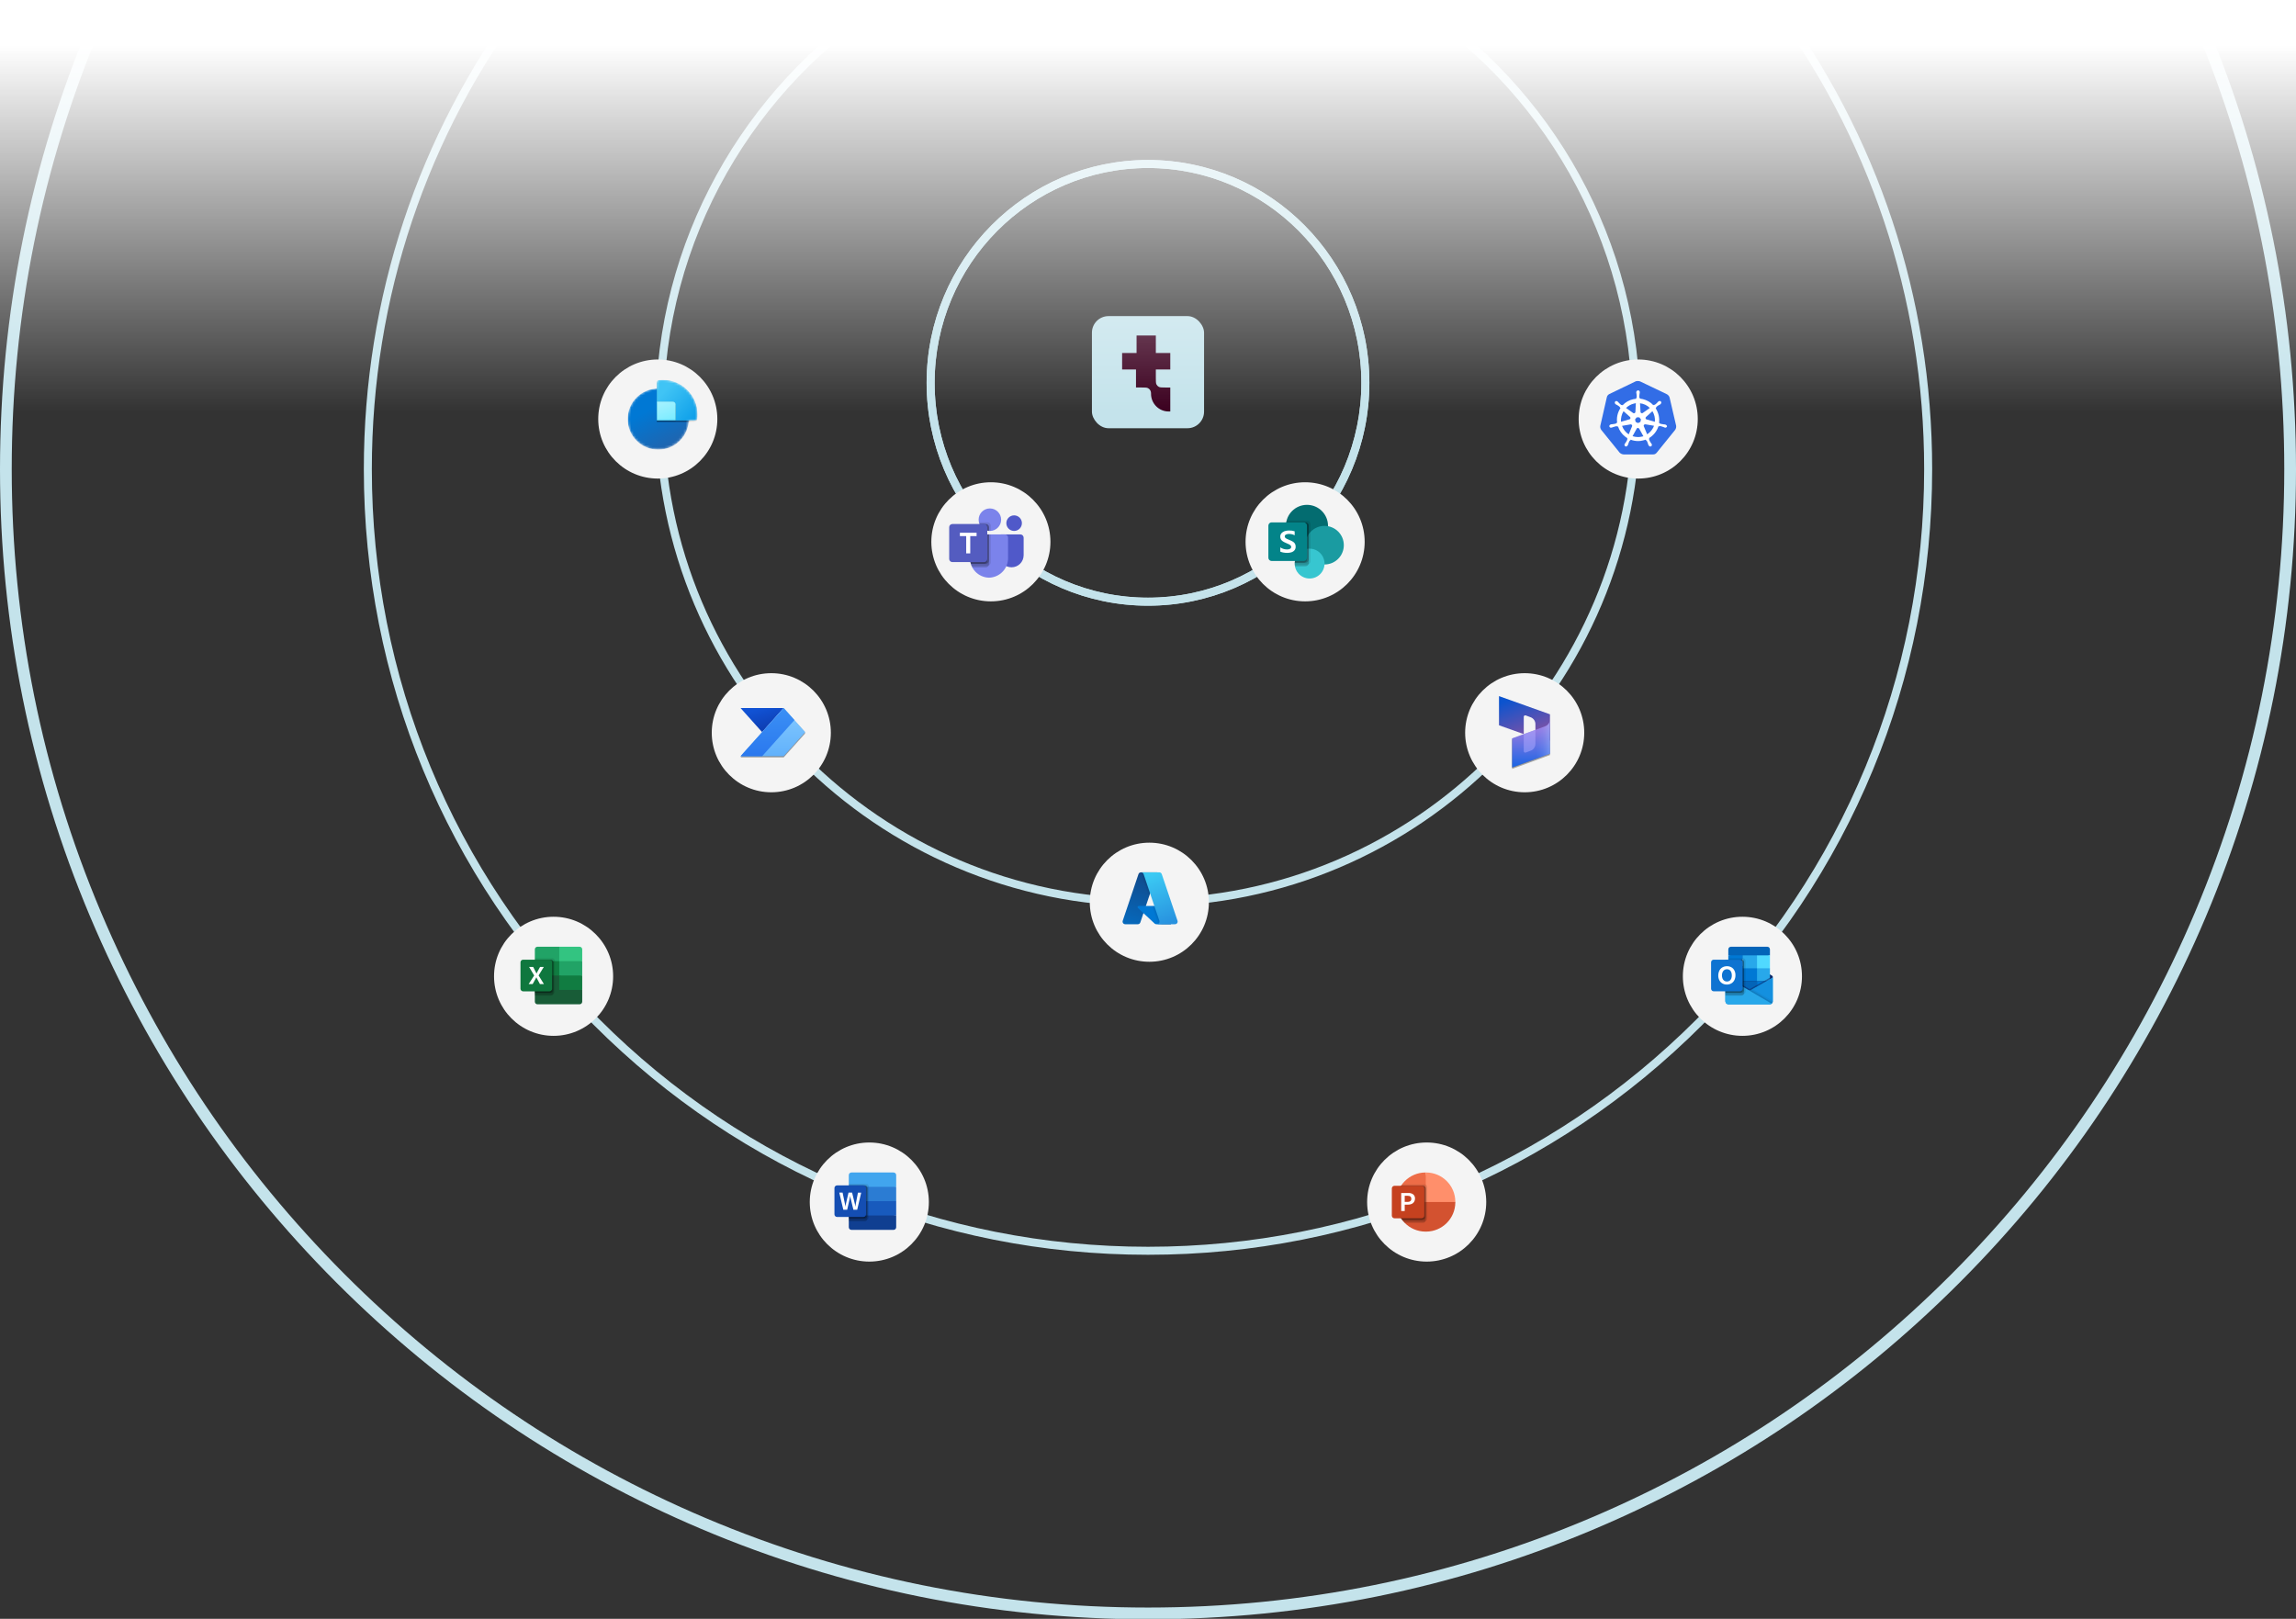 <?xml version="1.0" encoding="UTF-8"?>
<svg id="Website_Assets" xmlns="http://www.w3.org/2000/svg" xmlns:xlink="http://www.w3.org/1999/xlink" version="1.1" viewBox="0 0 968.34 682.804">
  <rect x="0" y="0" width="968.34" height="682.804" fill="#333333" stroke="none"/>
  <!-- Generator: Adobe Illustrator 29.7.0, SVG Export Plug-In . SVG Version: 2.1.1 Build 138)  -->
  <defs>
    <style>
      .st0, .st1 {
        fill: none;
      }

      .st2 {
        mask: url(#mask);
      }

      .st3 {
        fill: #144eb3;
      }

      .st4 {
        fill: #c5411f;
      }

      .st5 {
        fill: #326de6;
      }

      .st6 {
        fill: #b0adff;
      }

      .st6, .st7, .st8, .st9, .st10, .st11, .st12, .st13 {
        isolation: isolate;
      }

      .st6, .st12, .st13 {
        opacity: .5;
      }

      .st14 {
        fill: #7b83eb;
      }

      .st7 {
        opacity: .24;
      }

      .st8 {
        opacity: .32;
      }

      .st9 {
        opacity: .1;
      }

      .st10 {
        opacity: .05;
      }

      .st11 {
        opacity: .2;
      }

      .st15 {
        fill: url(#Unbenannter_Verlauf);
      }

      .st16 {
        fill: #185c37;
      }

      .st17 {
        fill: #37c6d0;
      }

      .st18 {
        fill: #545cc0;
      }

      .st19 {
        fill: url(#Unbenannter_Verlauf_2);
      }

      .st20 {
        fill: url(#Unbenannter_Verlauf_3);
      }

      .st21 {
        fill: url(#Unbenannter_Verlauf_8);
      }

      .st22 {
        fill: url(#Unbenannter_Verlauf_6);
      }

      .st23 {
        fill: url(#Unbenannter_Verlauf_7);
      }

      .st24 {
        fill: url(#Unbenannter_Verlauf_5);
      }

      .st25 {
        fill-opacity: .32;
      }

      .st26 {
        fill-opacity: .24;
      }

      .st27 {
        fill: #0f773e;
      }

      .st28 {
        fill: #038489;
      }

      .st29 {
        fill: #f4f4f4;
      }

      .st30 {
        fill: #21a366;
      }

      .st31 {
        fill: #ff8f6b;
      }

      .st32 {
        fill: #0078d4;
      }

      .st33 {
        mask: url(#mask-1);
      }

      .st34 {
        fill: #28a8ea;
      }

      .st35 {
        fill: #33c481;
      }

      .st36 {
        clip-path: url(#clippath-1);
      }

      .st37 {
        clip-path: url(#clippath-3);
      }

      .st38 {
        clip-path: url(#clippath-4);
      }

      .st39 {
        clip-path: url(#clippath-2);
      }

      .st40 {
        fill: #3b001f;
      }

      .st41 {
        fill: #103f91;
      }

      .st42 {
        fill: #0e73d1;
      }

      .st43 {
        fill: #185abd;
      }

      .st44 {
        fill: #fff;
      }

      .st1 {
        stroke: #c4e3eb;
        stroke-width: 3.376px;
      }

      .st45 {
        fill: #036c70;
      }

      .st46 {
        fill: #2b7cd3;
      }

      .st47 {
        fill: #0364b8;
      }

      .st12, .st48 {
        fill: #0a2767;
      }

      .st49 {
        fill: #50d9ff;
      }

      .st50 {
        fill: #5059c9;
      }

      .st51 {
        fill: #d35230;
      }

      .st52 {
        fill: url(#Unbenannter_Verlauf_171);
      }

      .st53 {
        fill: url(#Unbenannter_Verlauf_12);
      }

      .st54 {
        fill: url(#Unbenannter_Verlauf_19);
      }

      .st55 {
        fill: url(#Unbenannter_Verlauf_17);
      }

      .st56 {
        fill: url(#Unbenannter_Verlauf_10);
      }

      .st57 {
        fill: url(#Unbenannter_Verlauf_11);
      }

      .st58 {
        fill: #1a9ba1;
      }

      .st59 {
        fill: #14447d;
      }

      .st60 {
        fill: #107c41;
      }

      .st61 {
        fill: url(#Unbenannter_Verlauf_18);
        fill-rule: evenodd;
      }

      .st62 {
        fill: #41a5ee;
      }

      .st63 {
        clip-path: url(#clippath);
      }

      .st64 {
        fill: #1490df;
      }

      .st65 {
        fill: #c4e3eb;
      }

      .st13 {
        fill: url(#Unbenannter_Verlauf_4);
      }

      .st66 {
        fill: #ed6c47;
      }
    </style>
    <clipPath id="clippath">
      <rect class="st0" x="587.003" y="494.538" width="26.78" height="24.933"/>
    </clipPath>
    <clipPath id="clippath-1">
      <rect class="st0" x="351.931" y="494.538" width="26.036" height="24.206"/>
    </clipPath>
    <clipPath id="clippath-2">
      <rect class="st0" x="721.649" y="399.319" width="26.036" height="24.259"/>
    </clipPath>
    <linearGradient id="Unbenannter_Verlauf" data-name="Unbenannter Verlauf" x1="737.695" y1="496.055" x2="737.695" y2="507.578" gradientTransform="translate(0 -84)" gradientUnits="userSpaceOnUse">
      <stop offset="0" stop-color="#35b8f1"/>
      <stop offset="1" stop-color="#28a8ea"/>
    </linearGradient>
    <clipPath id="clippath-3">
      <rect class="st0" x="219.517" y="399.319" width="26.036" height="24.278"/>
    </clipPath>
    <linearGradient id="Unbenannter_Verlauf_12" data-name="Unbenannter Verlauf 12" x1="-836.714" y1="831.399" x2="-841.283" y2="844.897" gradientTransform="translate(1791.062 -929.5) scale(1.562)" gradientUnits="userSpaceOnUse">
      <stop offset="0" stop-color="#114a8b"/>
      <stop offset="1" stop-color="#0669bc"/>
    </linearGradient>
    <linearGradient id="Unbenannter_Verlauf_11" data-name="Unbenannter Verlauf 11" x1="-835.287" y1="837.689" x2="-836.343" y2="838.047" gradientTransform="translate(1791.062 -929.5) scale(1.562)" gradientUnits="userSpaceOnUse">
      <stop offset="0" stop-color="#000" stop-opacity=".3"/>
      <stop offset=".071" stop-color="#000" stop-opacity=".2"/>
      <stop offset=".321" stop-color="#000" stop-opacity=".1"/>
      <stop offset=".623" stop-color="#000" stop-opacity=".05"/>
      <stop offset="1" stop-color="#000" stop-opacity="0"/>
    </linearGradient>
    <linearGradient id="Unbenannter_Verlauf_10" data-name="Unbenannter Verlauf 10" x1="-835.835" y1="830.993" x2="-830.82" y2="844.355" gradientTransform="translate(1791.062 -929.5) scale(1.562)" gradientUnits="userSpaceOnUse">
      <stop offset="0" stop-color="#3ccbf4"/>
      <stop offset="1" stop-color="#2892df"/>
    </linearGradient>
    <linearGradient id="Unbenannter_Verlauf_2" data-name="Unbenannter Verlauf 2" x1="639.278" y1="377.97" x2="644.992" y2="392.929" gradientTransform="translate(0 -84)" gradientUnits="userSpaceOnUse">
      <stop offset="0" stop-color="#0b53ce"/>
      <stop offset="1" stop-color="#7252aa"/>
    </linearGradient>
    <linearGradient id="Unbenannter_Verlauf_3" data-name="Unbenannter Verlauf 3" x1="645.719" y1="406.639" x2="645.719" y2="388.8" gradientTransform="translate(0 -84)" gradientUnits="userSpaceOnUse">
      <stop offset="0" stop-color="#2266e3"/>
      <stop offset="1" stop-color="#ae7fe2"/>
    </linearGradient>
    <linearGradient id="Unbenannter_Verlauf_4" data-name="Unbenannter Verlauf 4" x1="653.705" y1="397.574" x2="647.59" y2="397.574" gradientTransform="translate(0 -84)" gradientUnits="userSpaceOnUse">
      <stop offset="0" stop-color="#94b9ff"/>
      <stop offset=".288" stop-color="#94b9ff" stop-opacity=".524"/>
      <stop offset="1" stop-color="#538fff" stop-opacity="0"/>
    </linearGradient>
    <linearGradient id="Unbenannter_Verlauf_5" data-name="Unbenannter Verlauf 5" x1="325.163" y1="394.677" x2="321.418" y2="382.633" gradientTransform="translate(0 -84)" gradientUnits="userSpaceOnUse">
      <stop offset="0" stop-color="#0d36a5"/>
      <stop offset="1" stop-color="#1152d4"/>
    </linearGradient>
    <linearGradient id="Unbenannter_Verlauf_6" data-name="Unbenannter Verlauf 6" x1="325.966" y1="382.633" x2="325.966" y2="402.964" gradientTransform="translate(0 -84)" gradientUnits="userSpaceOnUse">
      <stop offset="0" stop-color="#84caff"/>
      <stop offset="1" stop-color="#61b1fb"/>
    </linearGradient>
    <linearGradient id="Unbenannter_Verlauf_7" data-name="Unbenannter Verlauf 7" x1="323.692" y1="382.633" x2="323.692" y2="402.964" gradientTransform="translate(0 -84)" gradientUnits="userSpaceOnUse">
      <stop offset="0" stop-color="#3b90f5"/>
      <stop offset="1" stop-color="#2a78ee"/>
    </linearGradient>
    <linearGradient id="Unbenannter_Verlauf_8" data-name="Unbenannter Verlauf 8" x1="484.17" y1="257.705" x2="484.17" y2="103.042" gradientTransform="translate(0 -84)" gradientUnits="userSpaceOnUse">
      <stop offset="0" stop-color="#fff" stop-opacity="0"/>
      <stop offset="1" stop-color="#fff"/>
    </linearGradient>
    <clipPath id="clippath-4">
      <rect class="st0" x="264.718" y="160.196" width="29.454" height="29.454"/>
    </clipPath>
    <linearGradient id="Unbenannter_Verlauf_17" data-name="Unbenannter Verlauf 17" x1="277.068" y1="514.335" x2="280.449" y2="505.799" gradientTransform="translate(0 684) scale(1 -1)" gradientUnits="userSpaceOnUse">
      <stop offset="0" stop-color="#a7f2ff"/>
      <stop offset="1" stop-color="#7cecff"/>
    </linearGradient>
    <mask id="mask" x="264.718" y="160.196" width="29.454" height="29.454" maskUnits="userSpaceOnUse">
      <g id="mask0">
        <path class="st55" d="M294.075,176.632c.065-.561.098-1.131.098-1.709,0-8.134-6.594-14.727-14.727-14.727-.578,0-1.148.033-1.709.098-.438.187-.746.622-.746,1.129v2.469c-6.832.32-12.273,5.961-12.273,12.872,0,7.117,5.769,12.886,12.886,12.886,6.911,0,12.552-5.441,12.872-12.273h2.469c.507,0,.942-.307,1.129-.746Z"/>
      </g>
    </mask>
    <linearGradient id="Unbenannter_Verlauf_19" data-name="Unbenannter Verlauf 19" x1="275.098" y1="511.916" x2="283.71" y2="495.837" gradientTransform="translate(0 684) scale(1 -1)" gradientUnits="userSpaceOnUse">
      <stop offset="0" stop-color="#0078d4"/>
      <stop offset="1" stop-color="#2064ae"/>
    </linearGradient>
    <linearGradient id="Unbenannter_Verlauf_18" data-name="Unbenannter Verlauf 18" x1="278.696" y1="517.357" x2="295.014" y2="502.558" gradientTransform="translate(0 684) scale(1 -1)" gradientUnits="userSpaceOnUse">
      <stop offset="0" stop-color="#40c4f5"/>
      <stop offset="1" stop-color="#0095e6"/>
    </linearGradient>
    <mask id="mask-1" x="276.991" y="160.196" width="17.182" height="17.795" maskUnits="userSpaceOnUse">
      <g id="mask1">
        <path class="st61" d="M294.075,176.632c.065-.561.098-1.131.098-1.709,0-8.134-6.594-14.727-14.727-14.727-.578,0-1.148.033-1.709.098-.438.187-.746.622-.746,1.129v15.954h15.954c.507,0,.942-.307,1.129-.746Z"/>
      </g>
    </mask>
    <linearGradient id="Unbenannter_Verlauf_171" data-name="Unbenannter Verlauf 17" x1="279.004" y1="515.101" x2="282.385" y2="506.566" xlink:href="#Unbenannter_Verlauf_17"/>
  </defs>
  <path class="st65" d="M484.169,255.473c-51.483,0-93.367-42.166-93.367-93.995,0-51.829,41.884-93.994,93.367-93.994s93.368,42.166,93.368,93.994c0,51.829-41.885,93.995-93.368,93.995l-0.0 0ZM484.169,70.861c-49.619,0-89.988,40.65-89.988,90.616,0,49.966,40.369,90.617,89.988,90.617,49.62,0,89.988-40.65,89.988-90.617,0-49.965-40.368-90.616-89.988-90.616h0Z"/>
  <path class="st65" d="M926.342,0h-5.416c1.645,3.643,3.249,7.31,4.808,11.002,24.989,59.193,37.659,122.074,37.659,186.895,0,64.821-12.67,127.701-37.659,186.895-24.137,57.175-58.691,108.523-102.703,152.619-44.012,44.095-95.263,78.715-152.328,102.898-59.078,25.035-121.837,37.73-186.533,37.73-64.695,0-127.453-12.695-186.532-37.73-57.065-24.183-108.315-58.803-152.327-102.898-44.012-44.096-78.567-95.445-102.704-152.619C17.618,325.599,4.947,262.718,4.947,197.897c0-64.821,12.671-127.701,37.659-186.895,1.559-3.692,3.163-7.359,4.808-11.002h-5.416c-1.343,3.011-2.664,6.035-3.949,9.078C12.802,68.884,0,132.412,0,197.897c0,65.485,12.802,129.013,38.049,188.818,24.386,57.764,59.296,109.641,103.76,154.191,44.464,44.548,96.243,79.525,153.898,103.957,59.693,25.296,123.101,38.123,188.462,38.123,65.362,0,128.77-12.826,188.463-38.123,57.655-24.432,109.434-59.409,153.899-103.957,44.464-44.549,79.375-96.427,103.76-154.191,25.247-59.806,38.049-123.333,38.049-188.818,0-65.486-12.802-129.013-38.049-188.819-1.285-3.044-2.606-6.068-3.949-9.078Z"/>
  <path class="st65" d="M745.252,0c42.98,56.677,66.262,125.49,66.262,197.898,0,87.607-34.05,169.969-95.878,231.915-61.827,61.944-144.03,96.057-231.466,96.057s-169.639-34.114-231.467-96.057c-61.829-61.946-95.879-144.308-95.879-231.915,0-72.408,23.282-141.221,66.263-197.898h-4.245c-42.44,56.867-65.397,125.613-65.398,197.898,0,88.508,34.401,171.719,96.867,234.302,62.466,62.584,145.519,97.05,233.859,97.05,88.341,0,171.392-34.466,233.858-97.05,62.465-62.583,96.866-145.793,96.866-234.302,0-72.285-22.956-141.03-65.396-197.898h-4.245Z"/>
  <path class="st65" d="M598.107,0h-6.247c57.937,36.202,96.583,100.672,96.583,174.036,0,112.982-91.637,204.899-204.274,204.899-112.636,0-204.272-91.918-204.272-204.899,0-73.364,38.646-137.834,96.582-174.036h-6.246c-56.406,37.276-93.715,101.363-93.715,174.036,0,114.845,93.151,208.279,207.651,208.279,114.501,0,207.654-93.434,207.654-208.279,0-72.673-37.309-136.76-93.716-174.036Z"/>
  <path class="st1" d="M484.169,69.171c50.624,0,91.678,41.318,91.678,92.305,0,50.988-41.054,92.306-91.678,92.306s-91.677-41.318-91.677-92.306c0-50.987,41.054-92.305,91.677-92.305h-0Z"/>
  <g>
    <g>
      <path class="st29" d="M601.706,481.892h0c13.872,0,25.117,11.245,25.117,25.117h0c0,13.872-11.245,25.117-25.117,25.117h0c-13.872,0-25.117-11.245-25.117-25.117h0c0-13.872,11.245-25.117,25.117-25.117Z"/>
      <g class="st63">
        <g>
          <path class="st66" d="M603.198,508.248l-1.867-13.71h-.141c-6.792.022-12.297,5.527-12.319,12.326v.141l14.328,1.242Z"/>
          <path class="st31" d="M601.465,494.538h-.134v12.468l6.226,2.492,6.226-2.492v-.141c-.022-6.799-5.52-12.304-12.319-12.326Z"/>
          <path class="st51" d="M613.784,507.006v.134c-.022,6.799-5.52,12.312-12.319,12.334h-.275c-6.792-.022-12.297-5.535-12.319-12.334v-.134h24.913Z"/>
          <path class="st9" d="M601.948,500.668v13.301c0,.461-.283.878-.707,1.049-.134.06-.283.089-.431.089h-9.001c-.171-.201-.342-.409-.498-.625-1.585-2.113-2.44-4.694-2.44-7.342v-.275c0-2.388.692-4.724,2.008-6.717.134-.208.275-.424.432-.625h9.5c.625.007,1.138.513,1.138,1.146v-0Z"/>
          <path class="st11" d="M601.331,501.285v13.308c0,.141-.03.29-.089.424-.179.431-.595.714-1.056.714h-7.804c-.201-.201-.387-.409-.573-.625-.171-.201-.342-.409-.498-.625-1.585-2.113-2.44-4.694-2.44-7.342v-.275c0-2.388.692-4.724,2.008-6.717h9.306c.632.007,1.138.513,1.146,1.138l0.0 0Z"/>
          <path class="st11" d="M601.331,501.285v12.059c-.007.625-.513,1.138-1.146,1.138h-8.875c-1.585-2.113-2.44-4.694-2.44-7.342v-.275c0-2.388.692-4.724,2.008-6.717h9.306c.632.007,1.138.513,1.146,1.138v0Z"/>
          <path class="st11" d="M600.706,501.285v12.059c-.007.625-.513,1.138-1.138,1.138h-8.257c-1.585-2.113-2.44-4.694-2.44-7.342v-.275c0-2.388.692-4.724,2.008-6.717h8.689c.625.007,1.131.513,1.138,1.138v0Z"/>
          <path class="st4" d="M588.142,500.147h11.419c.632,0,1.146.513,1.146,1.146v11.426c0,.632-.513,1.146-1.146,1.146h-11.419c-.625,0-1.138-.513-1.138-1.146v-11.426c0-.632.513-1.146,1.138-1.146Z"/>
          <path class="st44" d="M593.981,503.197c.744-.052,1.48.164,2.076.61.498.446.766,1.094.722,1.763.007.461-.112.922-.357,1.317-.238.394-.595.707-1.012.9-.476.223-.997.327-1.525.32h-1.443v2.685h-1.48v-7.595h3.02l0.0 0ZM592.441,506.947h1.272c.402.03.803-.089,1.123-.335.268-.26.409-.617.387-.982,0-.841-.491-1.257-1.466-1.257h-1.317v2.574h0Z"/>
        </g>
      </g>
    </g>
    <g>
      <path class="st29" d="M366.634,481.892h0c13.872,0,25.117,11.245,25.117,25.117h0c0,13.872-11.245,25.117-25.117,25.117h0c-13.872,0-25.117-11.245-25.117-25.117h0c0-13.872,11.245-25.117,25.117-25.117Z"/>
      <g class="st36">
        <g>
          <path class="st62" d="M376.858,494.538h-17.761c-.613,0-1.11.498-1.11,1.108v4.94l10.293,3.028,9.688-3.028v-4.94c0-.61-.497-1.108-1.11-1.108Z"/>
          <path class="st46" d="M377.968,500.586h-19.981v6.055l10.293,1.815,9.688-1.815v-6.055h0Z"/>
          <path class="st43" d="M357.986,506.642v6.048l9.688,1.213,10.293-1.213v-6.048h-19.981 0Z"/>
          <path class="st41" d="M359.096,518.745h17.761c.613,0,1.11-.498,1.11-1.108v-4.947h-19.981v4.947c0,.61.497,1.108,1.11,1.108h0Z"/>
          <path class="st9" d="M365.353,499.381h-7.367v15.123h7.367c.612,0,1.108-.491,1.11-1.108v-12.907c-.002-.61-.498-1.108-1.11-1.108Z"/>
          <path class="st11" d="M364.748,499.984h-6.761v15.131h6.761c.612,0,1.108-.498,1.11-1.108v-12.914c-.002-.61-.498-1.108-1.11-1.108Z"/>
          <path class="st11" d="M364.748,499.984h-6.761v13.918h6.761c.612,0,1.108-.498,1.11-1.108v-11.702c-.002-.61-.498-1.108-1.11-1.108v0Z"/>
          <path class="st11" d="M364.142,499.984h-6.156v13.918h6.156c.612,0,1.108-.498,1.11-1.108v-11.702c-.002-.61-.498-1.108-1.11-1.108v0Z"/>
          <path class="st3" d="M353.041,499.984h11.101c.613,0,1.11.498,1.11,1.108v11.099c0,.61-.497,1.108-1.11,1.108h-11.101c-.613,0-1.11-.498-1.11-1.108v-11.099c0-.61.497-1.108,1.11-1.108Z"/>
          <path class="st44" d="M356.485,508.494c.022.171.036.32.043.446h.025c.01-.126.03-.268.06-.439.031-.171.059-.312.083-.432l1.167-5.036h1.509l1.211,4.962c.071.305.121.617.151.93h.02c.022-.305.065-.603.126-.908l.966-4.984h1.374l-1.696,7.208h-1.605l-1.151-4.776c-.033-.134-.071-.312-.113-.536-.042-.223-.068-.379-.078-.484h-.02c-.013.119-.039.29-.078.521-.039.231-.07.402-.093.513l-1.082,4.761h-1.632l-1.706-7.208h1.399l1.052,5.044c.024.104.046.246.068.417h0Z"/>
        </g>
      </g>
    </g>
  </g>
  <g>
    <g>
      <path class="st29" d="M734.864,386.673h0c13.872,0,25.117,11.245,25.117,25.117h0c0,13.872-11.245,25.117-25.117,25.117h0c-13.872,0-25.117-11.245-25.117-25.117h0c0-13.872,11.245-25.117,25.117-25.117Z"/>
      <g class="st39">
        <g>
          <path class="st48" d="M747.686,412.055c0-.201-.104-.394-.275-.498h-.007l-.007-.007-9.023-5.349c-.037-.03-.082-.052-.119-.074-.35-.179-.766-.179-1.116,0-.037.022-.082.045-.119.074l-9.023,5.349-.007.007c-.275.171-.357.536-.186.811.045.082.119.149.201.193l9.023,5.349c.037.03.074.052.119.074.35.179.759.179,1.108,0,.045-.022.082-.045.119-.074l9.023-5.349c.179-.104.29-.298.29-.506Z"/>
          <path class="st47" d="M729.051,408.484h5.922v5.438h-5.922v-5.438ZM746.473,402.957v-2.485c.015-.625-.476-1.138-1.094-1.153h-15.369c-.617.015-1.108.528-1.094,1.153v2.485l9.083,2.425,8.473-2.425Z"/>
          <path class="st32" d="M728.917,402.957h6.055v5.46h-6.055v-5.46Z"/>
          <path class="st34" d="M741.028,402.957h-6.055v5.46l6.055,5.46h5.445v-5.46l-5.445-5.46Z"/>
          <path class="st32" d="M734.972,408.417h6.055v5.46h-6.055v-5.46Z"/>
          <path class="st47" d="M734.972,413.877h6.055v5.453h-6.055v-5.453Z"/>
          <path class="st59" d="M729.051,413.922h5.922v4.94h-5.922v-4.94Z"/>
          <path class="st32" d="M741.028,413.877h5.445v5.453h-5.445v-5.453Z"/>
          <path class="st15" d="M747.41,412.531l-.015.007-9.023,5.081c-.037.022-.074.045-.119.067-.149.074-.32.112-.491.119l-.491-.283c-.045-.022-.082-.045-.119-.074l-9.142-5.222h-.007l-.298-.171v10.288c.007.684.565,1.242,1.25,1.235h17.504c.007,0,.015-.007.03-.007.141-.007.283-.037.424-.082.06-.03.112-.059.171-.089.037-.022.104-.074.104-.074.312-.231.498-.595.498-.982v-10.288c0,.201-.104.379-.275.476h0Z"/>
          <path class="st12" d="M747.202,412.018v.625l-9.433,6.509-9.767-6.926-.007-.007-.893-.536v-.454l.365-.007.781.446.022.007.067.045s9.18,5.244,9.202,5.252l.35.208c.03-.007.06-.022.097-.037.015-.007,9.113-5.133,9.113-5.133l.104.007h-0Z"/>
          <path class="st64" d="M747.41,412.531l-.015.007-9.023,5.081c-.037.022-.074.045-.119.067-.35.171-.759.171-1.108,0-.045-.022-.082-.045-.119-.067l-9.023-5.081-.015-.007c-.171-.097-.283-.275-.283-.476v10.288c.007.684.565,1.242,1.25,1.235h17.482c.684.007,1.242-.55,1.25-1.235h0v-10.288c0,.201-.104.379-.275.476h0Z"/>
          <path class="st9" d="M738.506,417.545l-.134.074c-.037.022-.082.045-.119.067-.149.074-.312.119-.476.126l3.429,4.069,5.988,1.443c.164-.126.298-.29.379-.476l-9.068-5.304h0Z"/>
          <path class="st10" d="M739.116,417.203l-.744.417c-.037.03-.082.052-.119.067-.149.074-.312.119-.476.126l1.607,4.441,7.811,1.071c.312-.231.491-.595.491-.982v-.134l-8.57-5.006Z"/>
          <path class="st34" d="M728.969,423.578h17.467c.268,0,.528-.082.744-.245l-9.909-5.81c-.045-.022-.082-.045-.119-.074l-9.142-5.222h-.007l-.298-.171v10.251c0,.707.565,1.272,1.265,1.272h0l0.0 0Z"/>
          <path class="st9" d="M736.178,405.285v12.936c0,.454-.275.855-.692,1.027-.134.059-.268.089-.409.089h-7.372v-14.558h1.213v-.61h6.159c.61,0,1.101.498,1.101,1.116h0Z"/>
          <path class="st11" d="M735.575,405.888v12.936c0,.149-.03.29-.089.424-.171.417-.573.692-1.019.692h-6.762v-15.161h6.762c.179,0,.35.037.506.126.372.186.603.565.603.982Z"/>
          <path class="st11" d="M735.575,405.888v11.724c0,.61-.498,1.108-1.108,1.116h-6.762v-13.948h6.762c.179,0,.35.037.506.126.372.186.603.565.603.982h-0Z"/>
          <path class="st11" d="M734.972,405.888v11.724c0,.617-.498,1.108-1.108,1.116h-6.159v-13.948h6.159c.61,0,1.108.498,1.108,1.108h0Z"/>
          <path class="st42" d="M722.758,404.779h11.099c.617,0,1.116.498,1.116,1.108v11.121c0,.61-.498,1.108-1.116,1.108h-11.099c-.61,0-1.108-.498-1.108-1.108v-11.121c0-.61.498-1.108,1.108-1.108Z"/>
          <path class="st44" d="M725.116,409.444c.275-.588.714-1.071,1.272-1.406.61-.35,1.309-.528,2.016-.506.647-.015,1.294.156,1.86.483.536.312.96.781,1.235,1.339.298.61.446,1.287.431,1.971.015.714-.134,1.413-.446,2.061-.275.573-.722,1.056-1.272,1.384-.588.342-1.257.513-1.934.498-.662.015-1.324-.156-1.904-.491-.536-.312-.967-.781-1.25-1.339-.298-.603-.446-1.272-.439-1.949-.007-.707.141-1.406.432-2.046ZM726.47,412.732c.149.372.394.692.714.922.327.231.714.35,1.116.342.424.015.841-.104,1.19-.35.312-.231.55-.558.692-.922.149-.409.223-.848.216-1.287.007-.446-.06-.885-.208-1.302-.126-.379-.357-.714-.67-.967-.335-.253-.751-.379-1.175-.365-.409-.007-.811.112-1.146.342-.32.231-.573.558-.722.93-.335.855-.335,1.8-.007,2.663v-.007h0Z"/>
          <path class="st49" d="M741.028,402.957h5.445v5.46h-5.445v-5.46Z"/>
        </g>
      </g>
    </g>
    <g>
      <path class="st29" d="M233.476,386.673h0c13.872,0,25.117,11.245,25.117,25.117h0c0,13.872-11.245,25.117-25.117,25.117h0c-13.872,0-25.117-11.245-25.117-25.117h0c0-13.872,11.245-25.117,25.117-25.117Z"/>
      <g class="st37">
        <g>
          <path class="st16" d="M235.865,410.85l-10.293-1.815v13.45c0,.617.497,1.116,1.11,1.116h17.761c.613,0,1.11-.498,1.11-1.116v-4.954l-9.688-6.68h0Z"/>
          <path class="st30" d="M235.865,399.319h-9.183c-.613,0-1.11.498-1.11,1.116v4.954l10.293,6.07,5.449,1.823,4.239-1.823v-6.07l-9.688-6.07h-0Z"/>
          <path class="st60" d="M225.572,405.389h10.293v6.07h-10.293v-6.07Z"/>
          <path class="st9" d="M232.938,404.177h-7.367v15.176h7.367c.612-.007,1.108-.506,1.11-1.116v-12.951c-.002-.61-.498-1.108-1.11-1.108Z"/>
          <path class="st11" d="M232.333,404.779h-6.761v15.176h6.761c.612,0,1.108-.498,1.11-1.116v-12.944c-.002-.617-.498-1.116-1.11-1.116Z"/>
          <path class="st11" d="M232.333,404.779h-6.761v13.963h6.761c.612,0,1.108-.498,1.11-1.116v-11.731c-.002-.617-.498-1.116-1.11-1.116Z"/>
          <path class="st11" d="M231.727,404.779h-6.156v13.963h6.156c.612,0,1.108-.498,1.11-1.116v-11.731c-.002-.617-.498-1.116-1.11-1.116Z"/>
          <path class="st27" d="M220.627,404.779h11.101c.613,0,1.11.498,1.11,1.116v11.129c0,.61-.497,1.108-1.11,1.108h-11.101c-.613,0-1.11-.498-1.11-1.108v-11.129c0-.617.497-1.116,1.11-1.116Z"/>
          <path class="st44" d="M222.955,415.075l2.334-3.623-2.139-3.608h1.721l1.167,2.306c.108.216.182.379.222.491h.015c.077-.179.158-.35.243-.513l1.248-2.284h1.58l-2.194,3.586,2.25,3.645h-1.681l-1.348-2.529c-.064-.112-.118-.223-.161-.342h-.02c-.039.119-.091.223-.156.327l-1.388,2.544h-1.691Z"/>
          <path class="st35" d="M244.444,399.319h-8.578v6.07h9.688v-4.954c0-.617-.497-1.116-1.11-1.116Z"/>
          <path class="st60" d="M235.866,411.46h9.688v6.07h-9.688v-6.07Z"/>
        </g>
      </g>
    </g>
  </g>
  <g>
    <path class="st29" d="M484.738,355.429h0c13.872,0,25.117,11.245,25.117,25.117h0c0,13.872-11.245,25.117-25.117,25.117h0c-13.872,0-25.117-11.245-25.117-25.117h0c0-13.872,11.245-25.117,25.117-25.117Z"/>
    <g>
      <path class="st53" d="M481.192,367.94h6.874l-7.136,21.143c-.15.445-.568.745-1.038.746h-5.35c-.604 0-1.094-.49-1.094-1.094-0-.119.019-.237.057-.35l6.648-19.699c.15-.446.568-.746,1.039-.746l0.0 0Z"/>
      <path class="st32" d="M491.181,382.121h-10.9c-.279-0-.505.225-.505.504-0.0.14.058.274.161.37l7.004,6.538c.204.19.472.296.751.296h6.172l-2.683-7.707Z"/>
      <path class="st57" d="M481.192,367.94c-.476-.002-.898.306-1.041.76l-6.638,19.666c-.204.568.092,1.194.66,1.398.119.043.245.065.372.064h5.488c.416-.074.76-.367.9-.766l1.324-3.901,4.728,4.41c.198.164.447.255.704.257h6.149l-2.697-7.707-7.862.002,4.812-14.183h-6.899Z"/>
      <path class="st56" d="M489.972,368.684c-.15-.445-.567-.745-1.037-.744h-7.661c.47 0.0.887.3,1.037.744l6.648,19.699c.193.573-.114,1.194-.687,1.387-.113.038-.231.057-.35.057h7.661c.604-0,1.094-.49,1.094-1.095-0-.119-.019-.237-.057-.35l-6.648-19.699Z"/>
    </g>
  </g>
  <g>
    <g>
      <path class="st29" d="M643.041,283.941h0c13.872,0,25.117,11.245,25.117,25.117h0c0,13.872-11.245,25.117-25.117,25.117h0c-13.872,0-25.117-11.245-25.117-25.117h0c0-13.872,11.245-25.117,25.117-25.117Z"/>
      <path class="st19" d="M632.206,293.612l21.499,7.677v10.541c0,.855-.841,1.443-1.637,1.161l-4.508-1.607v-5.966c0-1.279-.796-2.425-1.986-2.879l-2.098-.781c-.394-.149-.826.141-.826.573v7.305l-10.444-3.727v-12.297Z"/>
      <path class="st7" d="M653.705,303.565c0,1.294-.803,2.447-2.023,2.894l-13.948,5.096v12.282l15.971-5.84v-14.432Z"/>
      <path class="st8" d="M653.705,304.056c0,1.287-.803,2.447-2.023,2.886l-13.948,5.103v12.282l15.971-5.84v-14.432Z"/>
      <path class="st20" d="M653.705,303.439c0,1.294-.803,2.447-2.023,2.894l-13.948,5.096v12.282l15.971-5.832v-14.439Z"/>
      <path class="st13" d="M653.705,303.439c0,1.294-.803,2.447-2.023,2.894l-13.948,5.096v12.282l15.971-5.832v-14.439Z"/>
      <path class="st6" d="M647.56,307.835l-4.917,1.8v7.208c0,.432.432.722.833.573l2.098-.789c1.198-.446,1.986-1.592,1.986-2.871v-5.921Z"/>
    </g>
    <g>
      <path class="st29" d="M325.299,283.941h0c13.872,0,25.117,11.245,25.117,25.117h0c0,13.872-11.245,25.117-25.117,25.117h0c-13.872,0-25.117-11.245-25.117-25.117h0c0-13.872,11.245-25.117,25.117-25.117Z"/>
      <g>
        <path class="st24" d="M330.513,298.633l-9.094,10.169-9.095-10.169h18.189Z"/>
        <path class="st7" d="M330.513,298.745l-18.189,20.323h18.189l9.095-10.162-9.095-10.162h-0Z"/>
        <path class="st8" d="M330.513,299.169l-18.189,20.331h18.189l9.095-10.162-9.095-10.169-0-0Z"/>
        <path class="st22" d="M312.324,318.964l18.189-20.331,9.095,10.169-9.095,10.162h-18.189Z"/>
        <path class="st23" d="M312.324,318.964l18.189-20.331,4.547,5.088-13.642,15.242h-9.095Z"/>
      </g>
    </g>
  </g>
  <g>
    <g>
      <path class="st29" d="M550.433,203.415h0c13.872,0,25.117,11.245,25.117,25.117h0c0,13.872-11.245,25.117-25.117,25.117h0c-13.872,0-25.117-11.245-25.117-25.117h0c0-13.872,11.245-25.117,25.117-25.117v0Z"/>
      <path class="st45" d="M551.22,230.692c4.904,0,8.879-3.975,8.879-8.879,0-4.903-3.975-8.878-8.879-8.878s-8.878,3.975-8.878,8.878c0,4.904,3.975,8.879,8.878,8.879Z"/>
      <path class="st58" d="M558.619,238.091c4.495,0,8.139-3.644,8.139-8.139,0-4.495-3.644-8.139-8.139-8.139-4.495,0-8.139,3.644-8.139,8.139,0,4.495,3.644,8.139,8.139,8.139Z"/>
      <path class="st17" d="M552.332,244.01c3.473,0,6.289-2.816,6.289-6.29,0-3.473-2.816-6.289-6.289-6.289-3.474,0-6.29,2.816-6.29,6.289,0,3.474,2.816,6.29,6.29,6.29Z"/>
      <path class="st9" d="M552.701,220.947v15.79c-.004.548-.336,1.041-.844,1.25-.161.068-.335.103-.51.103h-5.297c-.007-.126-.007-.244-.007-.37-.003-.124.002-.248.015-.37.135-2.365,1.592-4.452,3.766-5.394v-1.376c-4.838-.766-8.138-5.309-7.371-10.147.006-.033.011-.067.017-.1.036-.25.089-.497.155-.74h8.724c.747.003,1.352.608,1.354,1.354h0Z"/>
      <path class="st11" d="M550.607,220.334h-8.139c-.822,4.829,2.426,9.41,7.255,10.232.147.025.293.046.44.063-2.293,1.088-3.965,4.177-4.107,6.723-.013.123-.017.246-.015.37,0,.126,0,.244.007.37.013.249.045.496.096.74h4.462c.548-.004,1.042-.336,1.25-.844.068-.161.103-.335.103-.51v-15.79c-.003-.746-.607-1.35-1.353-1.354v0Z"/>
      <path class="st11" d="M550.607,220.334h-8.139c-.822,4.829,2.427,9.411,7.255,10.233.099.016.198.032.298.045-2.22,1.166-3.825,4.248-3.964,6.74h4.55c.745-.006,1.348-.609,1.354-1.354v-14.31c-.003-.746-.608-1.351-1.354-1.354v-0Z"/>
      <path class="st11" d="M549.867,220.334h-7.4c-.776,4.559,2.081,8.949,6.563,10.087-1.698,1.939-2.738,4.365-2.975,6.932h3.811c.746-.003,1.351-.608,1.354-1.354v-14.31c-.001-.748-.606-1.353-1.354-1.354v-0Z"/>
      <path class="st28" d="M536.299,220.334h13.565c.749,0,1.356.607,1.356,1.356v13.566c0,.749-.607,1.356-1.356,1.356h-13.565c-.749,0-1.357-.607-1.357-1.356v-13.566c0-.749.608-1.356,1.357-1.356Z"/>
      <path class="st44" d="M541.001,228.307c-.318-.21-.584-.492-.777-.82-.187-.344-.28-.731-.27-1.123-.016-.53.162-1.047.503-1.454.357-.407.819-.709,1.336-.872.588-.193,1.205-.289,1.826-.283.815-.03,1.629.084,2.404.337v1.701c-.337-.204-.704-.353-1.088-.443-.416-.103-.844-.153-1.272-.152-.452-.017-.901.078-1.307.277-.314.135-.518.444-.518.786-.002.208.078.407.222.556.17.176.37.32.592.423.246.123.616.286,1.11.489.054.017.107.039.158.064.486.19.954.42,1.4.69.338.208.622.494.827.833.211.385.314.819.296,1.258.025.544-.142,1.079-.47,1.514-.327.399-.765.693-1.258.847-.58.181-1.186.269-1.794.26-.546.002-1.091-.042-1.628-.133-.454-.074-.897-.205-1.319-.388v-1.794c.403.289.854.504,1.332.637.476.148.972.228,1.47.235.461.029.922-.068,1.332-.283.287-.162.462-.469.455-.798.002-.229-.089-.449-.251-.611-.203-.199-.437-.362-.693-.483-.296-.148-.732-.343-1.308-.585-.458-.184-.896-.414-1.308-.684l0-0Z"/>
    </g>
    <g>
      <path class="st29" d="M417.907,203.415h0c13.872,0,25.117,11.245,25.117,25.117h0c0,13.872-11.245,25.117-25.117,25.117h0c-13.872,0-25.117-11.245-25.117-25.117h0c0-13.872,11.245-25.117,25.117-25.117v0Z"/>
      <path class="st50" d="M422.224,225.406h8.11c.766,0,1.387.621,1.387,1.387v7.387c0,2.816-2.283,5.099-5.099,5.099h-.024c-2.816.001-5.099-2.282-5.099-5.098v-8.05c0-.4.324-.725.725-.725h0Z"/>
      <path class="st50" d="M427.705,223.945c1.815,0,3.286-1.471,3.286-3.286,0-1.814-1.471-3.285-3.286-3.285-1.814,0-3.285,1.471-3.285,3.285,0,1.815,1.471,3.286,3.285,3.286Z"/>
      <path class="st14" d="M417.483,223.946c2.622,0,4.746-2.125,4.746-4.746,0-2.621-2.125-4.746-4.746-4.746-2.621,0-4.746,2.125-4.746,4.746,0,2.621,2.125,4.746,4.746,4.746Z"/>
      <path class="st14" d="M423.811,225.406h-13.387c-.757.019-1.355.647-1.338,1.404v8.425c-.106,4.543,3.489,8.313,8.032,8.424,4.543-.111,8.138-3.881,8.032-8.424v-8.425c.017-.757-.582-1.385-1.338-1.404Z"/>
      <path class="st9" d="M417.849,225.406v11.807c-.004.541-.332,1.027-.832,1.233-.159.068-.331.103-.504.103h-6.784c-.094-.241-.182-.482-.255-.73-.256-.838-.386-1.709-.387-2.584v-8.426c-.018-.756.58-1.383,1.336-1.402h7.426l0-0Z"/>
      <path class="st11" d="M417.118,225.406v12.537c0,.173-.034.344-.102.504-.206.501-.693.829-1.234.832h-5.709c-.124-.241-.241-.481-.344-.73-.102-.248-.182-.482-.255-.73-.256-.838-.386-1.709-.387-2.584v-8.426c-.018-.756.58-1.383,1.336-1.402h6.695l0-0Z"/>
      <path class="st11" d="M417.118,225.406v11.077c-.005.736-.6,1.331-1.336,1.336h-6.308c-.256-.838-.386-1.709-.387-2.584v-8.426c-.018-.756.58-1.383,1.336-1.402h6.695v-0Z"/>
      <path class="st11" d="M416.389,225.406v11.077c-.006.736-.6,1.331-1.336,1.336h-5.579c-.256-.838-.386-1.709-.387-2.584v-8.426c-.018-.756.58-1.383,1.336-1.402h5.965l0-0Z"/>
      <path class="st9" d="M417.848,221.631v2.299c-.124.007-.241.015-.365.015-.123,0-.24-.007-.365-.015-.247-.016-.491-.055-.73-.117-1.478-.35-2.7-1.387-3.286-2.789-.1-.236-.179-.48-.234-.73h3.644c.737.003,1.333.6,1.336,1.337l-0-0Z"/>
      <path class="st11" d="M417.118,222.362v1.57c-.246-.016-.491-.055-.73-.117-1.479-.35-2.7-1.387-3.286-2.789h2.68c.736.003,1.333.6,1.336,1.336h0Z"/>
      <path class="st11" d="M417.118,222.362v1.57c-.246-.016-.491-.055-.73-.117-1.479-.35-2.7-1.387-3.286-2.789h2.68c.736.003,1.333.6,1.336,1.336h0Z"/>
      <path class="st11" d="M416.389,222.362v1.453c-1.479-.35-2.7-1.387-3.286-2.789h1.949c.737.003,1.334.6,1.337,1.336Z"/>
      <path class="st18" d="M401.663,221.026h13.386c.739,0,1.338.599,1.338,1.338v13.386c0,.739-.599,1.338-1.338,1.338h-13.386c-.739,0-1.338-.599-1.338-1.338v-13.386c0-.739.599-1.338,1.338-1.338Z"/>
      <path class="st44" d="M411.879,226.121h-2.676v7.287h-1.705v-7.287h-2.664v-1.413h7.045v1.413Z"/>
    </g>
  </g>
  <rect class="st65" x="460.521" y="133.328" width="47.295" height="47.295" rx="7" ry="7"/>
  <path class="st40" d="M487.471,141.514h-8.124v7.386h-6.093v6.945h5.852v7.593h1.273v.004h1.163c1.421,0,2.132,0,2.667.295.197.109.378.246.535.404.43.433.697,1.031.697,1.691v.252c0,4.127,3.328,7.473,7.433,7.473h.691v-10.115h-2.194c-1.421,0-2.132,0-2.667-.296-.395-.218-.721-.545-.938-.943-.294-.537-.294-1.252-.294-2.681v-3.678h6.093v-6.945h-6.093v-7.386Z"/>
  <rect class="st21" width="968.34" height="197.804"/>
  <g>
    <g>
      <path class="st29" d="M277.421,151.621h0c13.872,0,25.117,11.245,25.117,25.117h0c0,13.872-11.245,25.117-25.117,25.117h0c-13.872,0-25.117-11.245-25.117-25.117h0c0-13.872,11.245-25.117,25.117-25.117Z"/>
      <g class="st38">
        <g class="st2">
          <g>
            <circle class="st54" cx="277.605" cy="176.764" r="12.886"/>
            <path class="st25" d="M294.075,177.246c.065-.561.098-1.131.098-1.709,0-8.134-6.594-14.727-14.727-14.727-.578,0-1.148.033-1.709.098-.438.187-.746.622-.746,1.129v15.954h15.954c.507,0,.942-.307,1.129-.746Z"/>
            <path class="st26" d="M294.075,176.749c.065-.561.098-1.131.098-1.709,0-8.134-6.594-14.727-14.727-14.727-.578,0-1.148.033-1.709.098-.438.187-.746.622-.746,1.129v15.954h15.954c.507,0,.942-.307,1.129-.746Z"/>
            <path class="st61" d="M294.075,176.632c.065-.561.098-1.131.098-1.709,0-8.134-6.594-14.727-14.727-14.727-.578,0-1.148.033-1.709.098-.438.187-.746.622-.746,1.129v15.954h15.954c.507,0,.942-.307,1.129-.746Z"/>
            <g class="st33">
              <g>
                <path class="st25" d="M276.991,170.014h6.75c.678,0,1.227.549,1.227,1.227v6.75h-7.977v-7.977Z"/>
                <path class="st26" d="M276.991,169.517h6.75c.678,0,1.227.549,1.227,1.227v6.75h-7.977v-7.977Z"/>
                <path class="st52" d="M276.991,169.4h6.75c.678,0,1.227.549,1.227,1.227v6.75h-7.977v-7.977Z"/>
              </g>
            </g>
          </g>
        </g>
      </g>
    </g>
    <g>
      <path class="st29" d="M690.919,151.621h0c13.872,0,25.117,11.245,25.117,25.117h0c0,13.872-11.245,25.117-25.117,25.117h0c-13.872,0-25.117-11.245-25.117-25.117h0c0-13.872,11.245-25.117,25.117-25.117Z"/>
      <g>
        <path id="path10349" class="st5" d="M704.132,167.607c-.183-.586-.623-1.062-1.172-1.355l-11.171-5.348c-.293-.147-.623-.183-.916-.183s-.623,0-.916.073l-11.171,5.384c-.549.256-.952.733-1.099,1.355l-2.747,12.051c-.11.623.037,1.245.403,1.758l7.728,9.56c.44.44,1.062.733,1.685.769h12.307c.659.073,1.282-.22,1.685-.769l7.728-9.56c.366-.513.513-1.135.44-1.758l-2.784-11.977 0-0Z"/>
        <path id="path10351" class="st44" d="M702.411,179.108h0c-.037,0-.073,0-.073-.037s-.073-.037-.147-.037c-.147-.037-.293-.037-.44-.037-.073,0-.147,0-.22-.037h-.037c-.403-.037-.842-.11-1.245-.22-.11-.037-.22-.147-.256-.256.037,0,0,0,0,0h0l-.293-.073c.147-1.062.073-2.161-.147-3.223-.256-1.062-.696-2.088-1.282-3.003l.22-.22h0v-.037c0-.11.037-.256.11-.33.33-.293.659-.513,1.026-.733h0c.073-.037.147-.073.22-.11.147-.073.256-.147.403-.22.037-.037.073-.037.11-.073.037-.037,0-.037,0-.073h0c.33-.256.403-.696.147-1.026-.11-.147-.33-.256-.513-.256s-.366.073-.513.183h0l-.037.037c-.037.037-.073.073-.11.073-.11.11-.22.22-.293.33-.037.073-.11.11-.147.147h0c-.256.293-.586.586-.916.806-.073.037-.147.073-.22.073-.037,0-.11,0-.147-.037h-.037l-.293.183c-.293-.293-.623-.586-.916-.879-1.355-1.062-3.04-1.722-4.762-1.905l-.037-.293h0v.037c-.11-.073-.147-.183-.183-.293,0-.403,0-.806.073-1.245v-.037c0-.073.037-.147.037-.22.037-.147.037-.293.073-.44v-.22h0c.037-.366-.256-.733-.623-.769-.22-.037-.44.073-.623.256-.147.147-.22.33-.22.513h0v.183c0,.147.037.293.073.44.037.073.037.147.037.22v.037c.073.403.073.806.073,1.245-.037.11-.073.22-.183.293v.073h0l-.037.293c-.403.037-.806.11-1.245.183-1.722.366-3.296,1.282-4.505,2.564l-.22-.147h-.037c-.037,0-.073.037-.147.037-.073,0-.147-.037-.22-.073-.33-.256-.659-.549-.916-.842h0c-.037-.073-.11-.11-.147-.147-.11-.11-.183-.22-.293-.33-.037-.037-.073-.037-.11-.073l-.037-.037h0c-.147-.11-.33-.183-.513-.183-.22,0-.403.073-.513.256-.22.33-.147.769.147,1.026h0c.037,0,.037.037.037.037,0,0,.073.073.11.073.11.073.256.147.403.22.073.037.147.073.22.11h0c.366.22.733.44,1.026.733.073.073.147.22.11.33v-.037h0l.22.22c-.037.073-.073.11-.11.183-1.135,1.795-1.612,3.919-1.282,6.007l-.293.073h0c0,.037-.037.037-.037.037-.037.11-.147.183-.256.256-.403.11-.806.183-1.245.22h0c-.073,0-.147,0-.22.037-.147,0-.293.037-.44.037-.037,0-.073.037-.147.037q-.037,0-.073.037h0c-.403.073-.659.44-.586.842h0c.073.33.403.549.733.513.073,0,.11,0,.183-.037h0q.037,0,.037-.037c0-.037.11,0,.147,0,.147-.037.293-.11.403-.147.073-.037.147-.073.22-.073h.037c.403-.147.769-.256,1.209-.33h.037c.11,0,.22.037.293.11.037,0,.037.037.037.037h0l.33-.037c.549,1.685,1.575,3.187,3.003,4.285.33.256.623.476.989.659l-.183.256h0c0,.037.037.037.037.037.073.11.073.256.037.366-.147.366-.366.733-.586,1.062v.037c-.037.073-.073.11-.147.183-.073.073-.147.22-.256.366-.037.037-.037.073-.073.11,0,0,0,.037-.037.037h0c-.183.366-.037.806.293.989.073.037.183.073.256.073.293,0,.549-.183.696-.44h0s0-.037.037-.037c0-.037.037-.073.073-.11.037-.147.11-.256.147-.403l.073-.22h0c.11-.403.293-.769.476-1.135.073-.11.183-.183.293-.22q.037,0,.037-.037h0l.147-.293c1.026.403,2.088.586,3.187.586.659,0,1.319-.073,1.978-.256.403-.073.806-.22,1.172-.33l.147.256h0q.037,0,.037.037c.11.037.22.11.293.22.183.366.366.733.476,1.135v.037l.073.22c.037.147.073.293.147.403.037.037.037.073.073.11,0,0,0,.037.037.037h0c.147.256.403.44.696.44.11,0,.183-.037.293-.073.147-.073.293-.22.33-.403.037-.183.037-.366-.037-.549h0c0-.037-.037-.037-.037-.037,0-.037-.037-.073-.073-.11-.073-.147-.147-.256-.256-.366-.037-.073-.073-.11-.147-.183v-.073c-.256-.33-.44-.696-.586-1.062-.037-.11-.037-.256.037-.366,0-.037.037-.037.037-.037h0l-.11-.293c1.868-1.135,3.296-2.894,3.956-4.981l.293.037h0c.037,0,.037-.037.037-.037.073-.073.183-.11.293-.11h.037c.403.073.806.183,1.172.33h.037c.073.037.147.073.22.073.147.073.256.147.403.183.037,0,.073.037.147.037q.037,0,.073.037h0c.073.037.11.037.183.037.33,0,.623-.22.733-.513-.037-.403-.33-.696-.659-.769v0ZM691.825,177.972l-.989.476-.989-.476-.256-1.062.696-.879h1.099l.696.879-.256,1.062ZM697.796,175.591c.183.769.22,1.538.147,2.308l-3.48-.989h0c-.33-.073-.513-.403-.44-.733.037-.11.073-.183.147-.256l2.747-2.491c.403.659.696,1.392.879,2.161ZM695.818,172.075l-3.003,2.124c-.256.147-.623.11-.806-.147-.073-.073-.11-.147-.11-.256l-.22-3.699c1.612.183,3.04.879,4.139,1.978v0ZM689.188,170.207l.733-.147-.183,3.663h0c0,.33-.293.586-.623.586-.11,0-.183-.037-.293-.073l-3.04-2.161c.952-.916,2.124-1.575,3.406-1.868ZM684.72,173.43l2.71,2.417h0c.256.22.293.586.073.842-.073.11-.147.147-.293.183l-3.553,1.026c-.11-1.538.256-3.113,1.062-4.469ZM684.097,179.62l3.626-.623c.293,0,.586.183.623.476.037.11.037.256-.037.366h0l-1.392,3.37c-1.282-.842-2.308-2.124-2.82-3.59ZM692.411,184.162c-.513.11-1.026.183-1.575.183-.769,0-1.575-.147-2.308-.366l1.795-3.26c.183-.22.476-.293.733-.147.11.073.183.147.293.256h0l1.758,3.187c-.22.037-.44.073-.696.147ZM696.88,180.976c-.549.879-1.319,1.648-2.198,2.198l-1.428-3.443c-.073-.293.073-.586.33-.696.11-.037.22-.073.33-.073l3.663.623c-.183.513-.403.989-.696,1.392Z"/>
      </g>
    </g>
  </g>
</svg>